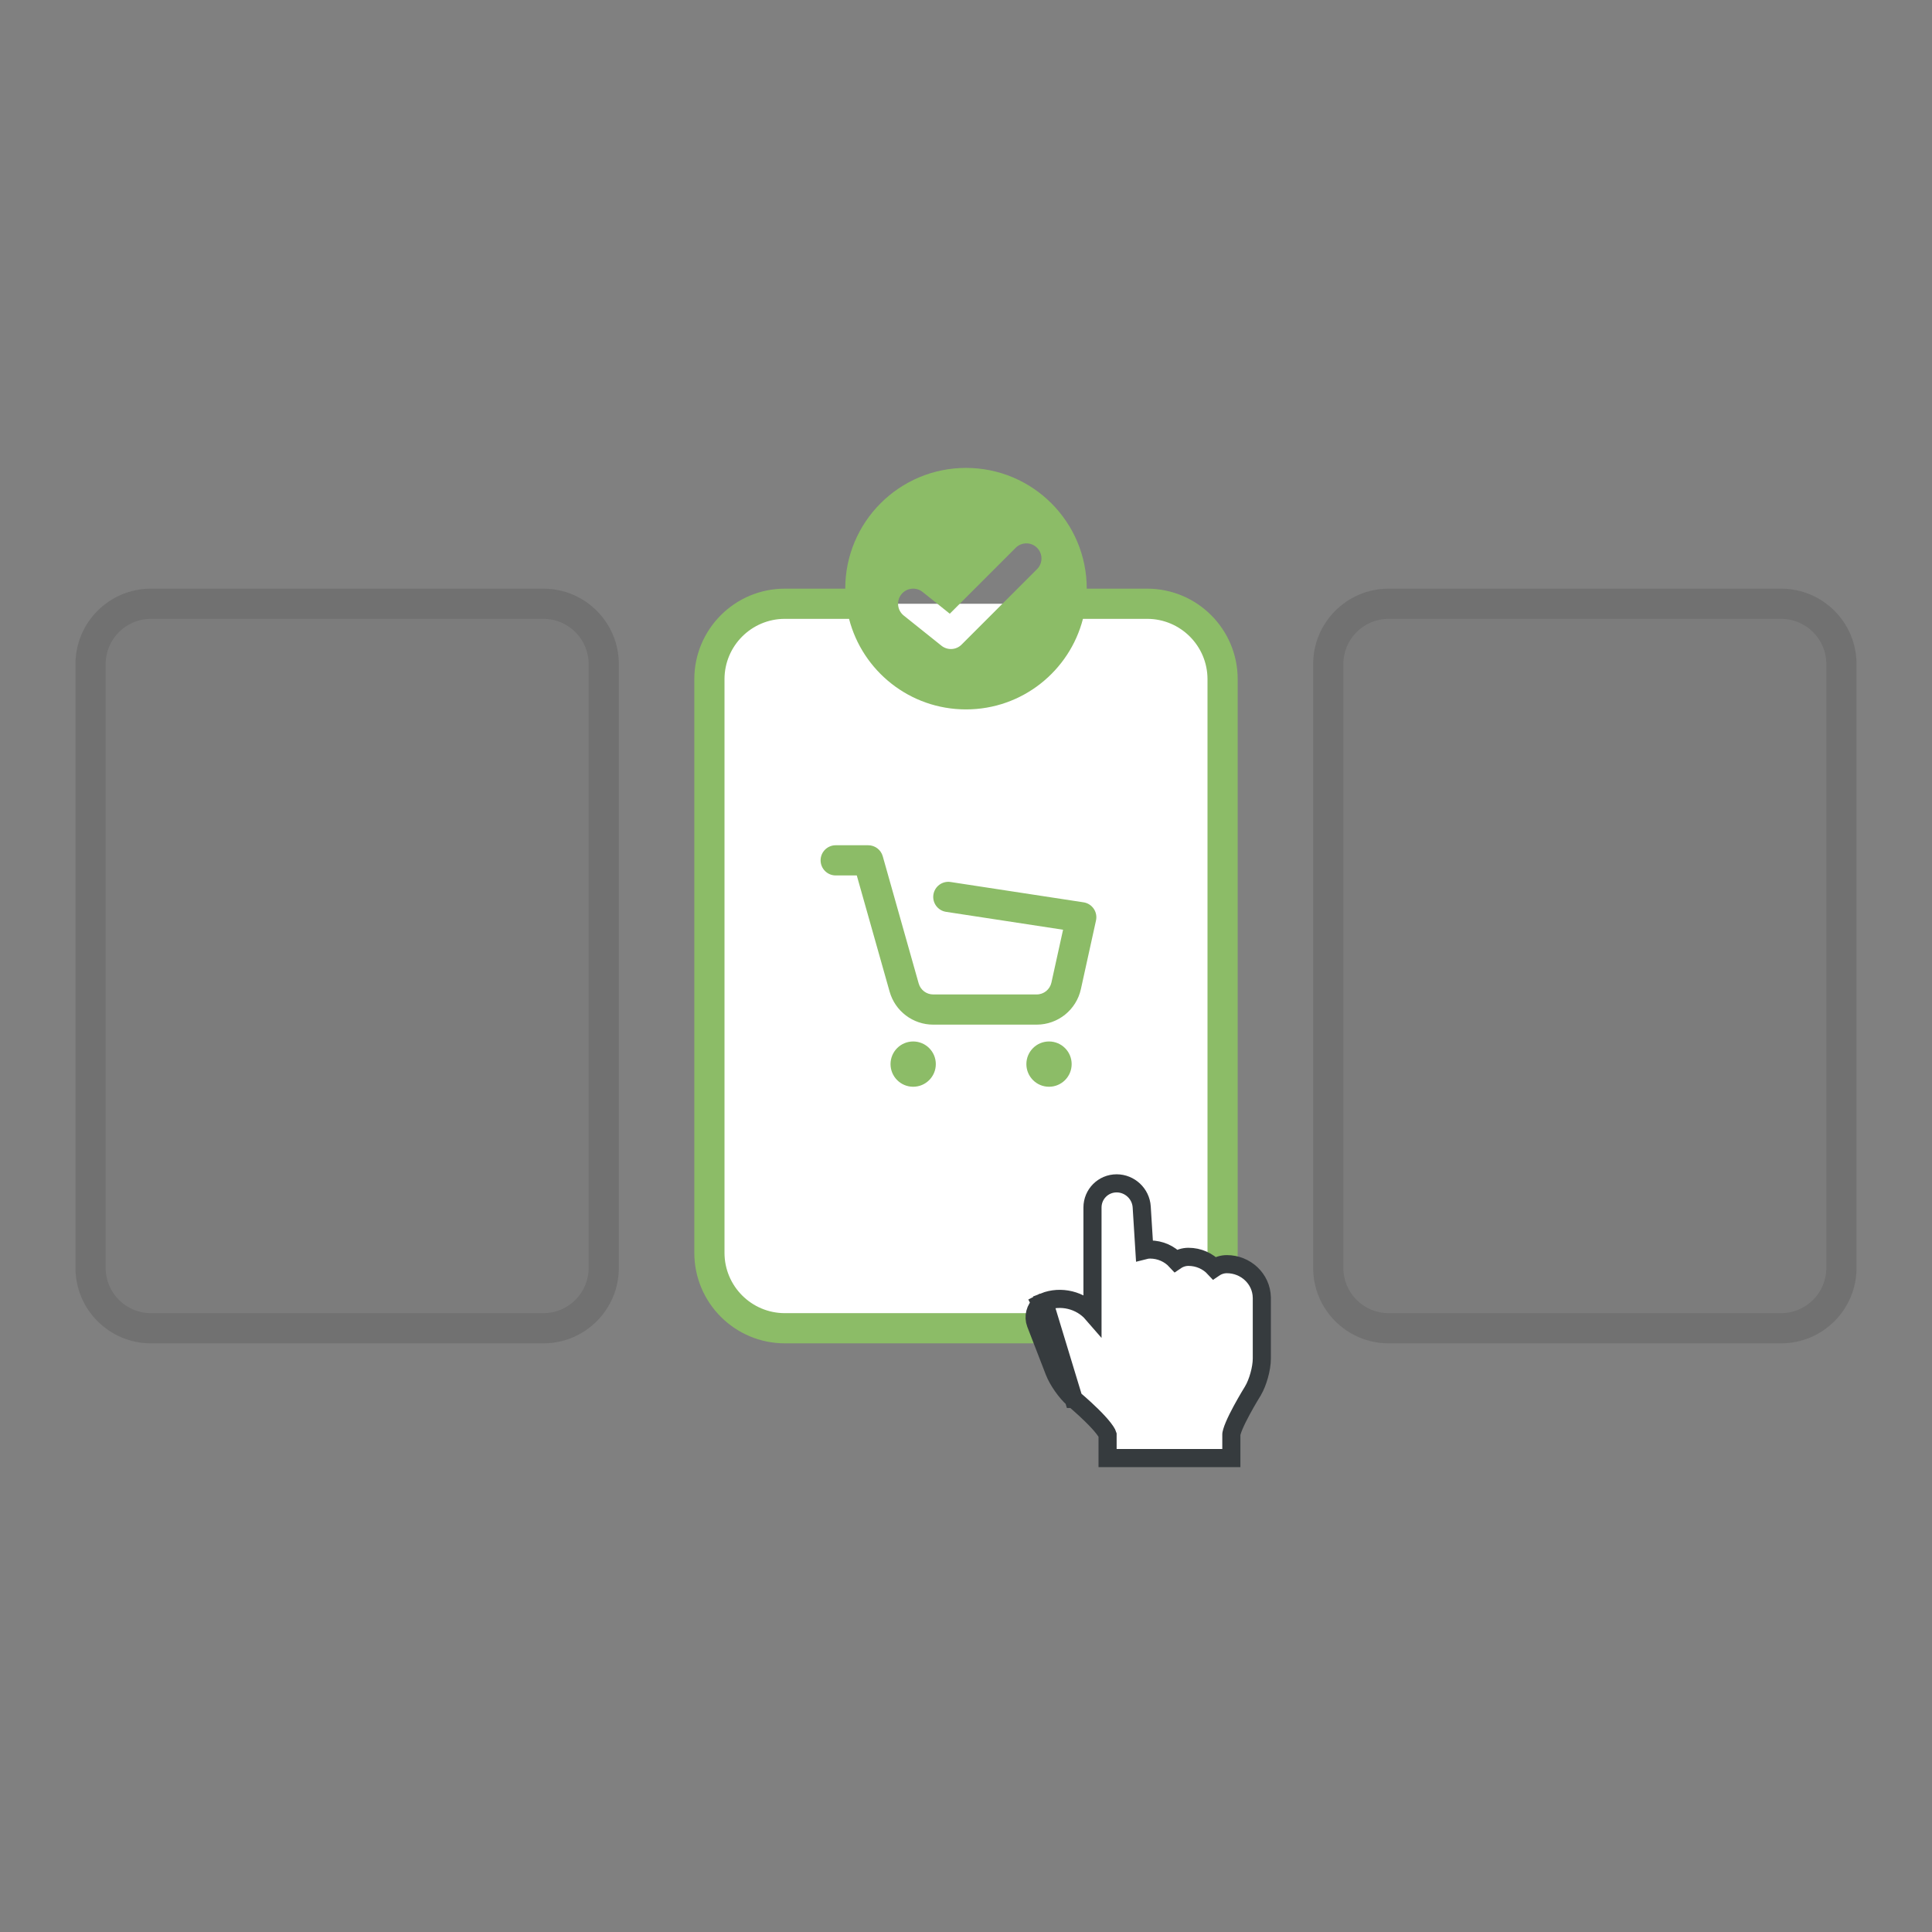 <svg xmlns="http://www.w3.org/2000/svg" width="128" height="128" viewBox="0 0 128 128" fill="none"><rect x="0" y="0" width="128" height="128" fill="#808080" stroke="none"/><path d="M76 40H52c-2.761.0-5 2.239-5 5V83C47 85.761 49.239 88 52 88H76C78.761 88 81 85.761 81 83V45C81 42.239 78.761 40 76 40z" fill="#fff"/><path d="M55.367 56C54.815 56 54.367 56.448 54.367 57S54.815 58 55.367 58H56.764L58.94 65.7C59.305 66.992 60.484 67.885 61.827 67.885h6.856C70.091 67.885 71.31 66.905 71.612 65.53L72.613 60.984C72.672 60.714 72.618 60.432 72.461 60.204S72.061 59.822 71.787 59.781l-8.808-1.346C62.434 58.351 61.924 58.726 61.84 59.272 61.757 59.818 62.132 60.328 62.678 60.412l7.753 1.185L69.659 65.1C69.558 65.558 69.152 65.885 68.683 65.885H61.827C61.379 65.885 60.986 65.587 60.865 65.156l-2.381-8.428C58.362 56.297 57.969 56 57.521 56H55.367z" fill="#8cbc67"/><path d="M62 70.5C62 71.328 61.328 72 60.5 72S59 71.328 59 70.5 59.672 69 60.5 69 62 69.672 62 70.5z" fill="#8cbc67"/><path d="M71 70.5C71 71.328 70.328 72 69.5 72S68 71.328 68 70.5 68.672 69 69.5 69 71 69.672 71 70.5z" fill="#8cbc67"/><path fill-rule="evenodd" clip-rule="evenodd" d="M56 39c0-4.418 3.582-8 8-8s8 3.582 8 8h4c3.314.0 6 2.686 6 6V83c0 3.314-2.686 6-6 6H52c-3.314.0-6-2.686-6-6V45c0-3.314 2.686-6 6-6h4zM56.252 41H52c-2.209.0-4 1.791-4 4V83C48 85.209 49.791 87 52 87H76C78.209 87 80 85.209 80 83V45C80 42.791 78.209 41 76 41H71.748C70.86 44.45 67.728 47 64 47s-6.86-2.55-7.748-6zm12.455-4.707C69.098 36.683 69.098 37.317 68.707 37.707l-5 5C63.347 43.067 62.773 43.099 62.375 42.781l-2.5-2C59.444 40.436 59.374 39.807 59.719 39.375 60.064 38.944 60.693 38.874 61.125 39.219L62.926 40.66 67.293 36.293C67.683 35.902 68.317 35.902 68.707 36.293z" fill="#8cbc67"/><path d="M68.952 86.383C68.585 86.698 68.444 87.229 68.621 87.689L69.849 90.864C70.078 91.457 70.632 92.251 71.118 92.673L71.123 92.678 71.129 92.683 68.952 86.383zm0 0L68.938 86.356zm0 0L68.938 86.356zm3.428.648C71.603 86.133 70.282 85.809 69.174 86.249l1.955 6.433L71.13 92.683 71.135 92.687 71.154 92.703C71.171 92.718 71.196 92.739 71.229 92.767 71.294 92.822 71.388 92.903 71.501 93.002 71.727 93.201 72.027 93.473 72.325 93.766 72.626 94.061 72.913 94.367 73.12 94.635 73.224 94.769 73.297 94.881 73.343 94.967 73.367 95.015 73.377 95.042 73.38 95.052V96 96.6H73.98h4 1.094H79.98h1H81.58V96 95.03C81.58 95.03 81.58 95.026 81.581 95.016 81.582 95.007 81.584 94.994 81.587 94.977 81.594 94.943 81.604 94.899 81.621 94.844 81.653 94.733 81.703 94.599 81.769 94.444 81.9 94.135 82.078 93.78 82.263 93.438 82.446 93.098 82.631 92.78 82.769 92.546 82.839 92.43 82.896 92.334 82.936 92.269L82.983 92.194 82.994 92.174 82.997 92.17 82.998 92.169 83.002 92.163 83.005 92.156C83.18 91.862 83.325 91.485 83.426 91.119 83.528 90.753 83.599 90.353 83.599 90.007V85.972L83.598 85.96C83.573 84.721 82.528 83.754 81.284 83.754 80.98 83.754 80.692 83.848 80.453 84.01 80.028 83.552 79.411 83.269 78.739 83.269 78.436 83.269 78.147 83.363 77.908 83.525 77.483 83.067 76.866 82.784 76.195 82.784 76.066 82.784 75.94 82.801 75.82 82.832L75.641 79.964C75.587 79.082 74.847 78.4 73.98 78.4 73.091 78.4 72.38 79.118 72.38 80V84 87.031z" fill="#fff"/><path d="M68.952 86.383C68.585 86.698 68.444 87.229 68.621 87.689L69.849 90.864C70.078 91.457 70.632 92.251 71.118 92.673L71.123 92.678 71.129 92.683M68.952 86.383l2.177 6.299M68.952 86.383 68.938 86.356 69.168 86.238M71.129 92.683l-1.955-6.433C70.282 85.809 71.603 86.133 72.38 87.031V84 80C72.38 79.118 73.091 78.4 73.98 78.4 74.847 78.4 75.587 79.082 75.641 79.964L75.82 82.832C75.94 82.801 76.066 82.784 76.195 82.784 76.866 82.784 77.483 83.067 77.908 83.525 78.147 83.363 78.436 83.269 78.739 83.269 79.411 83.269 80.028 83.552 80.453 84.01 80.692 83.848 80.98 83.754 81.284 83.754 82.528 83.754 83.573 84.721 83.598 85.96L83.599 85.972v4.035C83.599 90.353 83.528 90.753 83.426 91.119 83.325 91.485 83.18 91.862 83.005 92.156L83.002 92.163 82.998 92.169 82.997 92.17 82.994 92.174 82.983 92.194 82.936 92.269C82.896 92.334 82.839 92.43 82.769 92.546 82.631 92.78 82.446 93.098 82.263 93.438 82.078 93.78 81.9 94.135 81.769 94.444 81.703 94.599 81.653 94.733 81.621 94.844 81.604 94.899 81.594 94.943 81.587 94.977 81.584 94.994 81.582 95.007 81.581 95.016 81.58 95.026 81.58 95.03 81.58 95.03V96 96.6H80.98h-1H79.074 77.98h-4H73.38V96 95.052C73.377 95.042 73.367 95.015 73.343 94.967 73.297 94.881 73.224 94.769 73.12 94.635 72.913 94.367 72.626 94.061 72.325 93.766 72.027 93.473 71.727 93.201 71.501 93.002 71.388 92.903 71.294 92.822 71.229 92.767 71.196 92.739 71.171 92.718 71.154 92.703L71.135 92.687 71.13 92.683 71.129 92.683z" stroke="#363b3e" stroke-width="1.2"/><path d="M10 39c-2.761.0-5 2.239-5 5V84C5 86.761 7.239 89 10 89H36C38.761 89 41 86.761 41 84V44c0-2.761-2.239-5-5-5H10z" fill="#101010" fill-opacity=".03"/><path d="M92 39C89.239 39 87 41.239 87 44V84C87 86.761 89.239 89 92 89h26C120.761 89 123 86.761 123 84V44c0-2.761-2.239-5-5-5H92z" fill="#101010" fill-opacity=".03"/><path fill-rule="evenodd" clip-rule="evenodd" d="M5 44c0-2.761 2.239-5 5-5H36c2.761.0 5 2.239 5 5V84C41 86.761 38.761 89 36 89H10C7.239 89 5 86.761 5 84V44zm5-3H36c1.657.0 3 1.343 3 3V84C39 85.657 37.657 87 36 87H10C8.343 87 7 85.657 7 84V44c0-1.657 1.343-3 3-3z" fill="#101010" fill-opacity=".1"/><path fill-rule="evenodd" clip-rule="evenodd" d="M87 44C87 41.239 89.239 39 92 39h26c2.761.0 5 2.239 5 5V84C123 86.761 120.761 89 118 89H92C89.239 89 87 86.761 87 84V44zm5-3h26c1.657.0 3 1.343 3 3V84C121 85.657 119.657 87 118 87H92C90.343 87 89 85.657 89 84V44C89 42.343 90.343 41 92 41z" fill="#101010" fill-opacity=".1"/></svg>